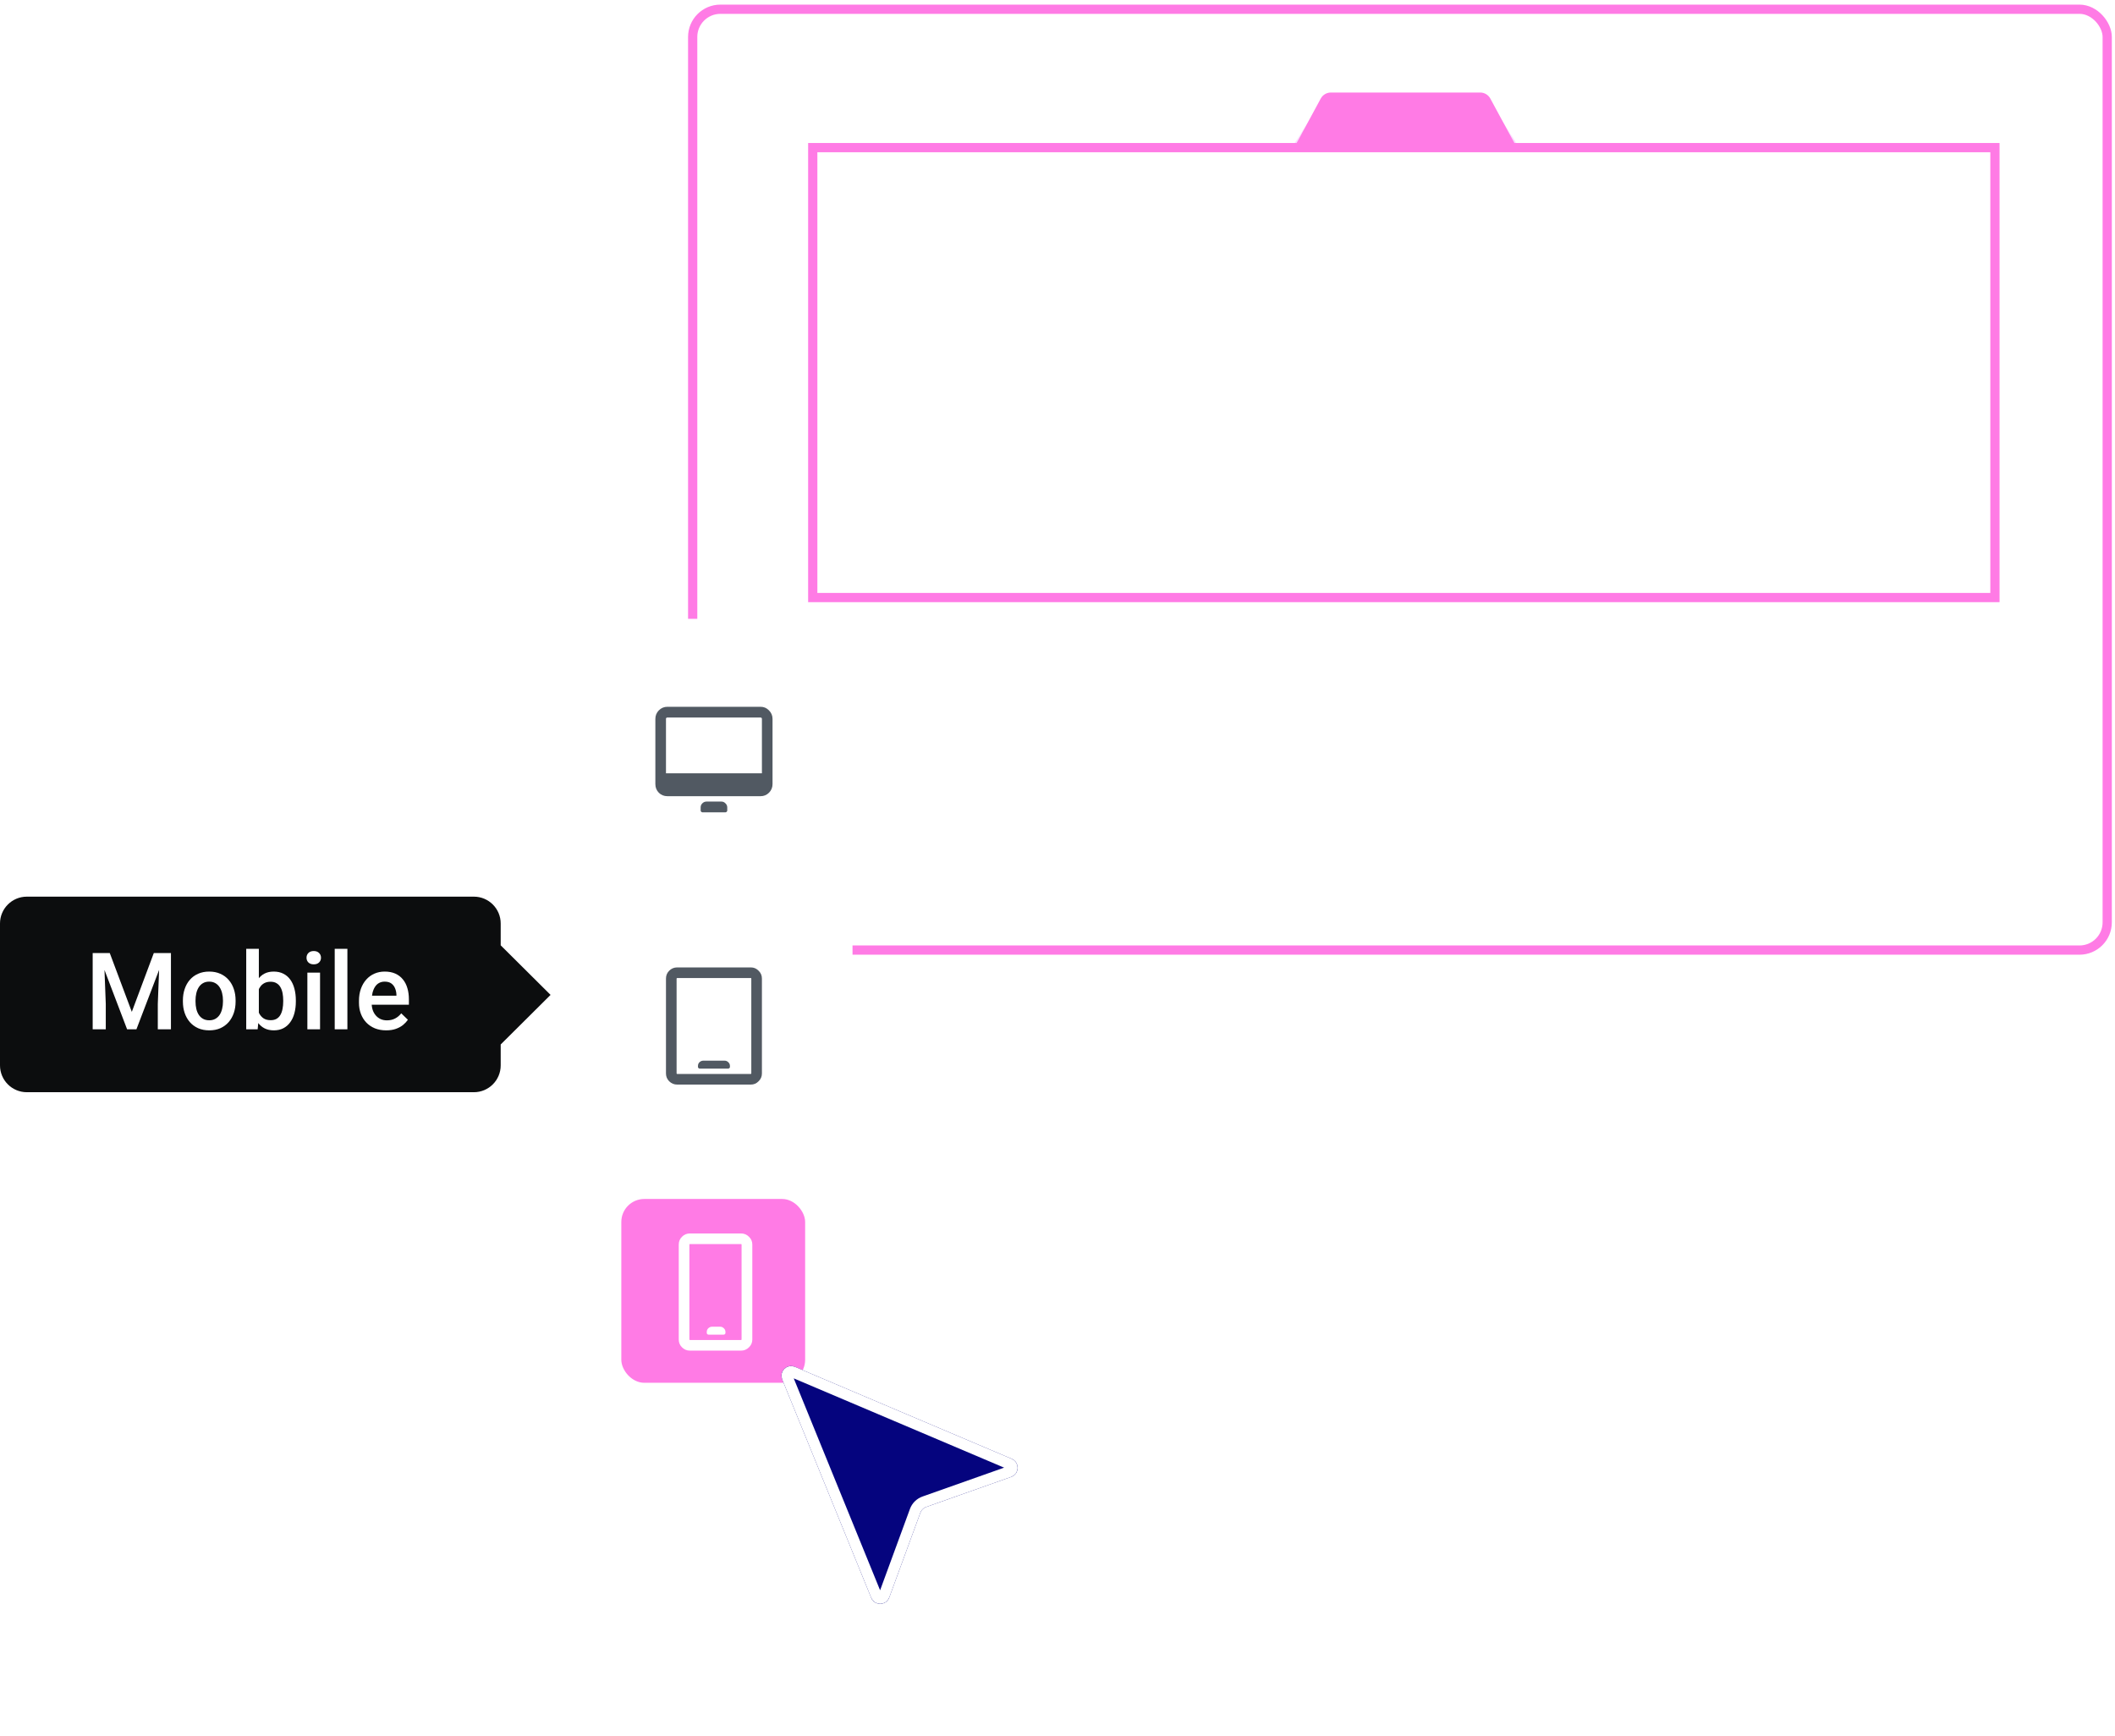 <svg xmlns="http://www.w3.org/2000/svg" width="229" height="188" viewBox="0 0 229 188" fill="none"><rect x="75" y="1" width="153.157" height="101.869" rx="3" stroke="#FF7BE5"></rect><path fill-rule="evenodd" clip-rule="evenodd" d="M152.183 16.22H140L142.988 11.589C143.218 11.233 143.613 11.018 144.038 11.018H152.183V16.22ZM152.183 16.22H164.367L161.378 11.589C161.149 11.233 160.753 11.018 160.328 11.018L152.183 11.018V16.22Z" fill="#FCB92C"></path><mask id="mask0_343_15431" style="mask-type:luminance" maskUnits="userSpaceOnUse" x="140" y="11" width="25" height="6"><path fill-rule="evenodd" clip-rule="evenodd" d="M152.183 16.22H140L142.988 11.589C143.218 11.233 143.613 11.018 144.038 11.018H152.183V16.22ZM152.183 16.22H164.367L161.378 11.589C161.149 11.233 160.753 11.018 160.328 11.018L152.183 11.018V16.22Z" fill="white"></path></mask><g mask="url(#mask0_343_15431)"><path d="M140 16.22V16.468H139.543L139.789 16.086L140 16.22ZM152.183 16.22H152.432V16.468H152.183V16.22ZM152.183 11.018V10.77H152.432V11.018H152.183ZM164.366 16.22L164.576 16.086L164.823 16.468H164.366V16.22ZM152.183 16.22V16.468H151.933V16.22H152.183ZM152.183 11.018H151.933V10.77H152.183V11.018ZM140 15.972H152.183V16.468H140V15.972ZM143.198 11.723L140.21 16.354L139.789 16.086L142.778 11.455L143.198 11.723ZM144.038 11.266C143.698 11.266 143.382 11.438 143.198 11.723L142.778 11.455C143.053 11.028 143.528 10.77 144.038 10.77V11.266ZM152.183 11.266H144.038V10.77H152.183V11.266ZM151.933 16.22V11.018H152.432V16.22H151.933ZM164.366 16.468H152.183V15.972H164.366V16.468ZM161.588 11.455L164.576 16.086L164.156 16.354L161.168 11.723L161.588 11.455ZM160.328 10.77C160.838 10.77 161.313 11.028 161.588 11.455L161.168 11.723C160.984 11.438 160.668 11.266 160.328 11.266V10.77ZM152.183 10.77L160.328 10.77V11.266L152.183 11.266V10.77ZM151.933 16.22V11.018H152.432V16.22H151.933Z" fill="#F0ABFC"></path></g><path d="M145.846 14.244C145.878 14.274 145.919 14.29 145.973 14.29C145.996 14.29 146.018 14.286 146.036 14.279C146.054 14.272 146.072 14.26 146.091 14.244C146.111 14.227 146.125 14.21 146.132 14.192C146.141 14.175 146.146 14.155 146.146 14.132V13.46H146.818C146.933 13.46 146.991 13.403 146.991 13.289C146.991 13.176 146.933 13.119 146.818 13.119H146.146V12.448C146.146 12.423 146.14 12.399 146.129 12.377C146.122 12.361 146.108 12.342 146.088 12.322C146.066 12.292 146.028 12.276 145.973 12.276C145.919 12.276 145.878 12.292 145.846 12.322C145.817 12.353 145.802 12.395 145.802 12.448V13.119H145.116C145.001 13.119 144.943 13.176 144.943 13.289C144.943 13.403 145.001 13.46 145.116 13.46H145.802V14.132C145.802 14.177 145.817 14.214 145.846 14.244Z" fill="white"></path><mask id="mask1_343_15431" style="mask-type:luminance" maskUnits="userSpaceOnUse" x="144" y="11" width="4" height="4"><path d="M147.344 11.826H144.6V14.555H147.344V11.826Z" fill="white"></path><path d="M145.844 14.244C145.876 14.274 145.918 14.29 145.971 14.29C145.994 14.29 146.016 14.286 146.034 14.279C146.052 14.272 146.07 14.26 146.089 14.244C146.109 14.227 146.123 14.21 146.13 14.192C146.139 14.175 146.144 14.155 146.144 14.132V13.46H146.816C146.931 13.46 146.989 13.403 146.989 13.289C146.989 13.176 146.931 13.119 146.816 13.119H146.144V12.448C146.144 12.423 146.138 12.399 146.127 12.377C146.12 12.361 146.106 12.342 146.086 12.322C146.064 12.292 146.026 12.276 145.971 12.276C145.918 12.276 145.876 12.292 145.844 12.322C145.815 12.353 145.8 12.395 145.8 12.448V13.119H145.114C144.999 13.119 144.941 13.176 144.941 13.289C144.941 13.403 144.999 13.46 145.114 13.46H145.8V14.132C145.8 14.177 145.815 14.214 145.844 14.244Z" fill="black"></path></mask><g mask="url(#mask1_343_15431)"><path d="M146.09 14.244L145.923 14.059L145.927 14.055L145.932 14.052L146.09 14.244ZM146.131 14.192L145.899 14.1L145.905 14.085L145.913 14.071L146.131 14.192ZM146.145 13.46H145.895V13.212H146.145V13.46ZM146.145 13.119V13.367H145.895V13.119H146.145ZM146.128 12.377L145.905 12.488L145.903 12.483L145.9 12.478L146.128 12.377ZM146.087 12.322L145.911 12.498L145.896 12.483L145.883 12.466L146.087 12.322ZM145.846 12.322L145.664 12.152L145.666 12.15L145.669 12.147L145.846 12.322ZM145.802 13.119H146.051V13.367H145.802V13.119ZM145.802 13.46V13.212H146.051V13.46H145.802ZM146.022 14.068C146.012 14.058 145.999 14.05 145.987 14.046C145.976 14.042 145.97 14.042 145.972 14.042V14.538C145.867 14.538 145.757 14.506 145.669 14.419L146.022 14.068ZM145.972 14.042C145.97 14.042 145.959 14.042 145.942 14.049L146.128 14.509C146.074 14.53 146.021 14.538 145.972 14.538V14.042ZM145.942 14.049C145.927 14.055 145.921 14.061 145.923 14.059L146.257 14.428C146.222 14.459 146.179 14.489 146.128 14.509L145.942 14.049ZM145.932 14.052C145.929 14.054 145.912 14.068 145.899 14.1L146.363 14.284C146.335 14.351 146.291 14.401 146.248 14.436L145.932 14.052ZM145.913 14.071C145.897 14.1 145.895 14.124 145.895 14.132H146.394C146.394 14.187 146.384 14.251 146.349 14.312L145.913 14.071ZM145.895 14.132V13.46H146.394V14.132H145.895ZM146.145 13.212H146.817V13.709H146.145V13.212ZM146.817 13.212C146.836 13.212 146.805 13.208 146.771 13.242C146.736 13.276 146.741 13.308 146.741 13.289H147.24C147.24 13.384 147.215 13.501 147.123 13.593C147.031 13.684 146.913 13.709 146.817 13.709V13.212ZM146.741 13.289C146.741 13.271 146.737 13.304 146.772 13.338C146.807 13.372 146.837 13.367 146.817 13.367V12.871C146.912 12.871 147.03 12.895 147.122 12.985C147.215 13.076 147.24 13.193 147.24 13.289H146.741ZM146.817 13.367H146.145V12.871H146.817V13.367ZM145.895 13.119V12.448H146.394V13.119H145.895ZM145.895 12.448C145.895 12.459 145.898 12.474 145.905 12.488L146.351 12.266C146.381 12.324 146.394 12.386 146.394 12.448H145.895ZM145.9 12.478C145.906 12.491 145.912 12.498 145.913 12.5C145.915 12.502 145.914 12.502 145.911 12.498L146.264 12.147C146.294 12.178 146.331 12.221 146.356 12.276L145.9 12.478ZM145.883 12.466C145.902 12.492 145.927 12.509 145.948 12.518C145.967 12.525 145.977 12.524 145.972 12.524V12.028C146.07 12.028 146.204 12.057 146.291 12.18L145.883 12.466ZM145.972 12.524C145.97 12.524 145.976 12.524 145.987 12.52C145.999 12.516 146.012 12.508 146.022 12.498L145.669 12.147C145.757 12.06 145.867 12.028 145.972 12.028V12.524ZM146.027 12.492C146.038 12.482 146.045 12.469 146.048 12.459C146.052 12.449 146.051 12.444 146.051 12.448H145.552C145.552 12.348 145.581 12.24 145.664 12.152L146.027 12.492ZM146.051 12.448V13.119H145.552V12.448H146.051ZM145.802 13.367H145.116V12.871H145.802V13.367ZM145.116 13.367C145.095 13.367 145.126 13.372 145.161 13.338C145.196 13.304 145.192 13.271 145.192 13.289H144.693C144.693 13.193 144.718 13.076 144.811 12.985C144.903 12.895 145.02 12.871 145.116 12.871V13.367ZM145.192 13.289C145.192 13.308 145.197 13.276 145.162 13.242C145.128 13.208 145.096 13.212 145.116 13.212V13.709C145.019 13.709 144.901 13.684 144.809 13.593C144.717 13.501 144.693 13.384 144.693 13.289H145.192ZM145.116 13.212H145.802V13.709H145.116V13.212ZM146.051 13.46V14.132H145.552V13.46H146.051ZM146.051 14.132C146.051 14.128 146.05 14.117 146.045 14.104C146.04 14.089 146.031 14.077 146.022 14.068L145.669 14.419C145.588 14.338 145.552 14.235 145.552 14.132H146.051Z" fill="#F0ABFC"></path></g><path d="M158.622 12.886L159.292 12.224C159.326 12.187 159.343 12.143 159.343 12.093C159.343 12.045 159.326 12.006 159.292 11.975C159.256 11.938 159.213 11.92 159.165 11.92C159.12 11.92 159.079 11.938 159.042 11.975L158.372 12.637L157.702 11.975C157.665 11.938 157.622 11.92 157.574 11.92C157.529 11.92 157.488 11.937 157.451 11.97C157.417 12.007 157.4 12.049 157.4 12.097C157.4 12.145 157.417 12.186 157.451 12.219L158.121 12.886L157.451 13.552C157.417 13.586 157.4 13.627 157.4 13.674C157.4 13.725 157.417 13.767 157.451 13.801C157.485 13.837 157.526 13.856 157.574 13.856C157.625 13.856 157.668 13.837 157.702 13.801L158.372 13.134L159.042 13.801C159.076 13.835 159.117 13.851 159.165 13.851C159.213 13.851 159.254 13.835 159.288 13.801C159.325 13.767 159.343 13.725 159.343 13.674C159.343 13.627 159.326 13.586 159.292 13.552L158.622 12.886Z" fill="white"></path><mask id="mask2_343_15431" style="mask-type:luminance" maskUnits="userSpaceOnUse" x="156" y="11" width="4" height="4"><path d="M159.655 11.498H156.91V14.227H159.655V11.498Z" fill="white"></path><path d="M158.622 12.886L159.292 12.224C159.326 12.187 159.343 12.143 159.343 12.093C159.343 12.045 159.326 12.006 159.292 11.975C159.256 11.938 159.213 11.92 159.165 11.92C159.12 11.92 159.079 11.938 159.042 11.975L158.372 12.637L157.702 11.975C157.665 11.938 157.622 11.92 157.574 11.92C157.529 11.92 157.488 11.937 157.451 11.97C157.417 12.007 157.4 12.049 157.4 12.097C157.4 12.145 157.417 12.186 157.451 12.219L158.121 12.886L157.451 13.552C157.417 13.586 157.4 13.627 157.4 13.674C157.4 13.725 157.417 13.767 157.451 13.801C157.485 13.837 157.526 13.856 157.574 13.856C157.625 13.856 157.668 13.837 157.702 13.801L158.372 13.134L159.042 13.801C159.076 13.835 159.117 13.851 159.165 13.851C159.213 13.851 159.254 13.835 159.288 13.801C159.325 13.767 159.343 13.725 159.343 13.674C159.343 13.627 159.326 13.586 159.292 13.552L158.622 12.886Z" fill="black"></path></mask><g mask="url(#mask2_343_15431)"><path d="M158.622 12.886L158.445 13.061L158.268 12.885L158.446 12.71L158.622 12.886ZM159.292 12.224L159.475 12.392L159.472 12.396L159.468 12.399L159.292 12.224ZM159.292 11.975L159.123 12.158L159.119 12.154L159.115 12.15L159.292 11.975ZM159.042 11.975L159.218 12.15L159.218 12.151L159.042 11.975ZM158.371 12.637L158.547 12.813L158.371 12.987L158.195 12.813L158.371 12.637ZM157.701 11.975L157.525 12.151L157.525 12.15L157.701 11.975ZM157.451 11.97L157.268 11.802L157.274 11.795L157.282 11.788L157.451 11.97ZM158.121 12.886L158.298 12.71L158.474 12.886L158.298 13.061L158.121 12.886ZM157.451 13.801L157.627 13.625L157.631 13.629L157.634 13.633L157.451 13.801ZM157.701 13.801L157.518 13.633L157.521 13.629L157.525 13.625L157.701 13.801ZM158.371 13.134L158.195 12.959L158.371 12.784L158.548 12.959L158.371 13.134ZM159.288 13.801L159.111 13.625L159.115 13.622L159.118 13.618L159.288 13.801ZM158.446 12.71L159.116 12.048L159.468 12.399L158.798 13.062L158.446 12.71ZM159.108 12.055C159.105 12.059 159.101 12.065 159.097 12.074C159.094 12.083 159.093 12.09 159.093 12.093H159.592C159.592 12.205 159.552 12.309 159.475 12.392L159.108 12.055ZM159.093 12.093C159.093 12.099 159.094 12.111 159.101 12.125C159.107 12.14 159.116 12.151 159.123 12.158L159.461 11.792C159.548 11.872 159.592 11.979 159.592 12.093H159.093ZM159.115 12.15C159.116 12.151 159.122 12.156 159.133 12.161C159.145 12.166 159.156 12.168 159.165 12.168V11.672C159.285 11.672 159.389 11.72 159.468 11.799L159.115 12.15ZM159.165 12.168C159.177 12.168 159.19 12.165 159.202 12.16C159.213 12.155 159.218 12.15 159.218 12.15L158.865 11.799C158.941 11.724 159.043 11.672 159.165 11.672V12.168ZM159.218 12.151L158.547 12.813L158.195 12.461L158.866 11.799L159.218 12.151ZM158.195 12.813L157.525 12.151L157.877 11.799L158.547 12.461L158.195 12.813ZM157.525 12.15C157.526 12.151 157.532 12.156 157.543 12.161C157.554 12.166 157.565 12.168 157.574 12.168V11.672C157.694 11.672 157.798 11.72 157.878 11.799L157.525 12.15ZM157.574 12.168C157.583 12.168 157.594 12.166 157.605 12.162C157.615 12.158 157.62 12.153 157.62 12.153L157.282 11.788C157.359 11.717 157.459 11.672 157.574 11.672V12.168ZM157.634 12.139C157.636 12.137 157.641 12.131 157.644 12.122C157.648 12.112 157.65 12.103 157.65 12.097H157.151C157.151 11.984 157.193 11.883 157.268 11.802L157.634 12.139ZM157.65 12.097C157.65 12.091 157.648 12.081 157.643 12.069C157.638 12.056 157.632 12.048 157.627 12.044L157.275 12.395C157.194 12.314 157.151 12.21 157.151 12.097H157.65ZM157.627 12.044L158.298 12.71L157.945 13.061L157.275 12.395L157.627 12.044ZM158.298 13.061L157.627 13.727L157.275 13.377L157.945 12.71L158.298 13.061ZM157.627 13.727C157.632 13.723 157.638 13.715 157.643 13.703C157.648 13.691 157.65 13.68 157.65 13.674H157.151C157.151 13.561 157.194 13.457 157.275 13.377L157.627 13.727ZM157.65 13.674C157.65 13.672 157.649 13.663 157.644 13.652C157.64 13.64 157.633 13.631 157.627 13.625L157.275 13.976C157.191 13.893 157.151 13.786 157.151 13.674H157.65ZM157.634 13.633C157.631 13.629 157.623 13.622 157.609 13.616C157.595 13.609 157.583 13.608 157.574 13.608V14.104C157.453 14.104 157.347 14.054 157.268 13.969L157.634 13.633ZM157.574 13.608C157.569 13.608 157.558 13.609 157.545 13.614C157.532 13.62 157.523 13.627 157.518 13.633L157.885 13.969C157.803 14.057 157.693 14.104 157.574 14.104V13.608ZM157.525 13.625L158.195 12.959L158.548 13.31L157.878 13.976L157.525 13.625ZM158.548 12.959L159.218 13.625L158.865 13.976L158.195 13.31L158.548 12.959ZM159.218 13.625C159.214 13.621 159.205 13.615 159.193 13.61C159.181 13.604 159.171 13.603 159.165 13.603V14.1C159.05 14.1 158.946 14.057 158.865 13.976L159.218 13.625ZM159.165 13.603C159.159 13.603 159.148 13.604 159.136 13.61C159.124 13.615 159.115 13.621 159.111 13.625L159.464 13.976C159.383 14.057 159.279 14.1 159.165 14.1V13.603ZM159.118 13.618C159.113 13.623 159.106 13.632 159.1 13.645C159.094 13.658 159.093 13.669 159.093 13.674H159.592C159.592 13.793 159.546 13.902 159.457 13.983L159.118 13.618ZM159.093 13.674C159.093 13.68 159.094 13.691 159.099 13.703C159.104 13.715 159.111 13.723 159.115 13.727L159.468 13.377C159.549 13.457 159.592 13.561 159.592 13.674H159.093ZM159.115 13.727L158.445 13.061L158.798 12.71L159.468 13.377L159.115 13.727Z" fill="#F0ABFC"></path></g><path d="M150.861 12.046C150.768 12.046 150.688 12.078 150.621 12.141C150.557 12.207 150.525 12.285 150.525 12.375C150.525 12.465 150.557 12.542 150.621 12.605C150.688 12.672 150.768 12.705 150.861 12.705C150.954 12.705 151.032 12.673 151.096 12.61C151.16 12.546 151.192 12.468 151.192 12.375C151.192 12.285 151.16 12.207 151.096 12.141C151.032 12.078 150.954 12.046 150.861 12.046ZM152.174 12.046C152.084 12.046 152.005 12.078 151.939 12.141C151.875 12.207 151.843 12.285 151.843 12.375C151.843 12.468 151.875 12.546 151.939 12.61C152.005 12.673 152.084 12.705 152.174 12.705C152.267 12.705 152.346 12.673 152.41 12.61C152.474 12.546 152.506 12.468 152.506 12.375C152.506 12.285 152.474 12.207 152.41 12.141C152.346 12.078 152.267 12.046 152.174 12.046ZM153.504 12.046C153.413 12.046 153.335 12.078 153.268 12.141C153.204 12.207 153.172 12.285 153.172 12.375C153.172 12.468 153.204 12.546 153.268 12.61C153.335 12.673 153.413 12.705 153.504 12.705C153.597 12.705 153.675 12.672 153.739 12.605C153.806 12.542 153.839 12.465 153.839 12.375C153.839 12.285 153.806 12.207 153.739 12.141C153.675 12.078 153.597 12.046 153.504 12.046ZM150.861 13.054C150.768 13.054 150.688 13.086 150.621 13.149C150.557 13.215 150.525 13.293 150.525 13.383C150.525 13.473 150.557 13.55 150.621 13.614C150.688 13.68 150.768 13.713 150.861 13.713C150.954 13.713 151.032 13.681 151.096 13.618C151.16 13.554 151.192 13.476 151.192 13.383C151.192 13.293 151.16 13.215 151.096 13.149C151.032 13.086 150.954 13.054 150.861 13.054ZM152.174 13.054C152.084 13.054 152.005 13.086 151.939 13.149C151.875 13.215 151.843 13.293 151.843 13.383C151.843 13.476 151.875 13.554 151.939 13.618C152.005 13.681 152.084 13.713 152.174 13.713C152.267 13.713 152.346 13.681 152.41 13.618C152.474 13.554 152.506 13.476 152.506 13.383C152.506 13.293 152.474 13.215 152.41 13.149C152.346 13.086 152.267 13.054 152.174 13.054ZM153.504 13.054C153.413 13.054 153.335 13.086 153.268 13.149C153.204 13.215 153.172 13.293 153.172 13.383C153.172 13.476 153.204 13.554 153.268 13.618C153.335 13.681 153.413 13.713 153.504 13.713C153.597 13.713 153.675 13.68 153.739 13.614C153.806 13.55 153.839 13.473 153.839 13.383C153.839 13.293 153.806 13.215 153.739 13.149C153.675 13.086 153.597 13.054 153.504 13.054Z" fill="white"></path><mask id="mask3_343_15431" style="mask-type:luminance" maskUnits="userSpaceOnUse" x="150" y="11" width="5" height="3"><path d="M154.188 11.746H150.195V13.979H154.188V11.746Z" fill="white"></path><path d="M150.863 12.046C150.77 12.046 150.69 12.078 150.623 12.141C150.559 12.207 150.527 12.285 150.527 12.375C150.527 12.465 150.559 12.542 150.623 12.605C150.69 12.672 150.77 12.705 150.863 12.705C150.956 12.705 151.034 12.673 151.098 12.61C151.162 12.546 151.194 12.468 151.194 12.375C151.194 12.285 151.162 12.207 151.098 12.141C151.034 12.078 150.956 12.046 150.863 12.046ZM152.176 12.046C152.086 12.046 152.007 12.078 151.941 12.141C151.877 12.207 151.845 12.285 151.845 12.375C151.845 12.468 151.877 12.546 151.941 12.61C152.007 12.673 152.086 12.705 152.176 12.705C152.269 12.705 152.348 12.673 152.412 12.61C152.476 12.546 152.508 12.468 152.508 12.375C152.508 12.285 152.476 12.207 152.412 12.141C152.348 12.078 152.269 12.046 152.176 12.046ZM153.506 12.046C153.415 12.046 153.337 12.078 153.27 12.141C153.206 12.207 153.174 12.285 153.174 12.375C153.174 12.468 153.206 12.546 153.27 12.61C153.337 12.673 153.415 12.705 153.506 12.705C153.599 12.705 153.677 12.672 153.741 12.605C153.808 12.542 153.841 12.465 153.841 12.375C153.841 12.285 153.808 12.207 153.741 12.141C153.677 12.078 153.599 12.046 153.506 12.046ZM150.863 13.054C150.77 13.054 150.69 13.086 150.623 13.149C150.559 13.215 150.527 13.293 150.527 13.383C150.527 13.473 150.559 13.55 150.623 13.614C150.69 13.68 150.77 13.713 150.863 13.713C150.956 13.713 151.034 13.681 151.098 13.618C151.162 13.554 151.194 13.476 151.194 13.383C151.194 13.293 151.162 13.215 151.098 13.149C151.034 13.086 150.956 13.054 150.863 13.054ZM152.176 13.054C152.086 13.054 152.007 13.086 151.941 13.149C151.877 13.215 151.845 13.293 151.845 13.383C151.845 13.476 151.877 13.554 151.941 13.618C152.007 13.681 152.086 13.713 152.176 13.713C152.269 13.713 152.348 13.681 152.412 13.618C152.476 13.554 152.508 13.476 152.508 13.383C152.508 13.293 152.476 13.215 152.412 13.149C152.348 13.086 152.269 13.054 152.176 13.054ZM153.506 13.054C153.415 13.054 153.337 13.086 153.27 13.149C153.206 13.215 153.174 13.293 153.174 13.383C153.174 13.476 153.206 13.554 153.27 13.618C153.337 13.681 153.415 13.713 153.506 13.713C153.599 13.713 153.677 13.68 153.741 13.614C153.808 13.55 153.841 13.473 153.841 13.383C153.841 13.293 153.808 13.215 153.741 13.149C153.677 13.086 153.599 13.054 153.506 13.054Z" fill="black"></path></mask><g mask="url(#mask3_343_15431)"><path d="M150.623 12.142L150.443 11.97L150.446 11.966L150.45 11.963L150.623 12.142ZM151.098 12.142L151.274 11.966L151.276 11.968L151.278 11.97L151.098 12.142ZM151.94 12.142L151.76 11.97L151.764 11.966L151.767 11.963L151.94 12.142ZM151.94 12.61L151.767 12.789L151.765 12.787L151.764 12.785L151.94 12.61ZM152.411 12.142L152.588 11.966L152.589 11.968L152.591 11.97L152.411 12.142ZM153.27 12.142L153.09 11.97L153.093 11.966L153.097 11.963L153.27 12.142ZM153.27 12.61L153.097 12.789L153.095 12.787L153.093 12.785L153.27 12.61ZM153.741 12.606L153.561 12.434L153.564 12.431L153.568 12.427L153.741 12.606ZM150.623 13.15L150.443 12.978L150.446 12.974L150.45 12.971L150.623 13.15ZM151.098 13.15L151.274 12.974L151.276 12.976L151.278 12.978L151.098 13.15ZM151.94 13.15L151.76 12.978L151.764 12.974L151.767 12.971L151.94 13.15ZM151.94 13.618L151.767 13.797L151.765 13.795L151.764 13.794L151.94 13.618ZM152.411 13.15L152.588 12.974L152.589 12.976L152.591 12.978L152.411 13.15ZM153.27 13.15L153.09 12.978L153.093 12.974L153.097 12.971L153.27 13.15ZM153.27 13.618L153.097 13.797L153.095 13.795L153.093 13.794L153.27 13.618ZM153.741 13.614L153.561 13.442L153.564 13.439L153.568 13.435L153.741 13.614ZM150.862 12.294C150.833 12.294 150.815 12.302 150.796 12.321L150.45 11.963C150.563 11.854 150.705 11.798 150.862 11.798V12.294ZM150.803 12.313C150.782 12.334 150.776 12.351 150.776 12.376H150.277C150.277 12.22 150.335 12.081 150.443 11.97L150.803 12.313ZM150.776 12.376C150.776 12.4 150.782 12.414 150.799 12.431L150.446 12.781C150.335 12.671 150.277 12.531 150.277 12.376H150.776ZM150.799 12.431C150.819 12.451 150.836 12.457 150.862 12.457V12.953C150.702 12.953 150.559 12.894 150.446 12.781L150.799 12.431ZM150.862 12.457C150.891 12.457 150.906 12.45 150.921 12.435L151.274 12.785C151.162 12.897 151.019 12.953 150.862 12.953V12.457ZM150.921 12.435C150.937 12.419 150.944 12.405 150.944 12.376H151.443C151.443 12.532 151.386 12.674 151.274 12.785L150.921 12.435ZM150.944 12.376C150.944 12.351 150.938 12.334 150.918 12.313L151.278 11.97C151.385 12.081 151.443 12.22 151.443 12.376H150.944ZM150.921 12.317C150.906 12.302 150.891 12.294 150.862 12.294V11.798C151.019 11.798 151.162 11.855 151.274 11.966L150.921 12.317ZM152.176 12.294C152.151 12.294 152.134 12.3 152.113 12.321L151.767 11.963C151.879 11.856 152.019 11.798 152.176 11.798V12.294ZM152.12 12.313C152.1 12.334 152.094 12.351 152.094 12.376H151.595C151.595 12.22 151.653 12.081 151.76 11.97L152.12 12.313ZM152.094 12.376C152.094 12.405 152.101 12.419 152.117 12.435L151.764 12.785C151.651 12.674 151.595 12.532 151.595 12.376H152.094ZM152.113 12.431C152.134 12.451 152.151 12.457 152.176 12.457V12.953C152.019 12.953 151.879 12.896 151.767 12.789L152.113 12.431ZM152.176 12.457C152.205 12.457 152.219 12.45 152.235 12.435L152.588 12.785C152.475 12.897 152.333 12.953 152.176 12.953V12.457ZM152.235 12.435C152.25 12.419 152.258 12.405 152.258 12.376H152.757C152.757 12.532 152.7 12.674 152.588 12.785L152.235 12.435ZM152.258 12.376C152.258 12.351 152.252 12.334 152.231 12.313L152.591 11.97C152.699 12.081 152.757 12.22 152.757 12.376H152.258ZM152.235 12.317C152.219 12.302 152.205 12.294 152.176 12.294V11.798C152.333 11.798 152.475 11.855 152.588 11.966L152.235 12.317ZM153.505 12.294C153.48 12.294 153.463 12.3 153.442 12.321L153.097 11.963C153.209 11.856 153.349 11.798 153.505 11.798V12.294ZM153.449 12.313C153.429 12.334 153.423 12.351 153.423 12.376H152.924C152.924 12.22 152.982 12.081 153.09 11.97L153.449 12.313ZM153.423 12.376C153.423 12.405 153.43 12.419 153.446 12.435L153.093 12.785C152.981 12.674 152.924 12.532 152.924 12.376H153.423ZM153.442 12.431C153.463 12.451 153.48 12.457 153.505 12.457V12.953C153.349 12.953 153.209 12.896 153.097 12.789L153.442 12.431ZM153.505 12.457C153.531 12.457 153.544 12.451 153.561 12.434L153.921 12.778C153.809 12.893 153.666 12.953 153.505 12.953V12.457ZM153.568 12.427C153.586 12.409 153.591 12.397 153.591 12.376L154.09 12.376C154.09 12.535 154.028 12.676 153.914 12.785L153.568 12.427ZM153.591 12.376C153.591 12.354 153.586 12.339 153.564 12.317L153.917 11.966C154.028 12.077 154.09 12.217 154.09 12.376L153.591 12.376ZM153.564 12.317C153.549 12.302 153.534 12.294 153.505 12.294V11.798C153.662 11.798 153.805 11.855 153.917 11.966L153.564 12.317ZM150.862 13.303C150.833 13.303 150.815 13.31 150.796 13.329L150.45 12.971C150.563 12.863 150.705 12.806 150.862 12.806V13.303ZM150.803 13.322C150.782 13.342 150.776 13.359 150.776 13.384H150.277C150.277 13.229 150.335 13.089 150.443 12.978L150.803 13.322ZM150.776 13.384C150.776 13.408 150.782 13.422 150.799 13.439L150.446 13.79C150.335 13.68 150.277 13.54 150.277 13.384H150.776ZM150.799 13.439C150.819 13.459 150.836 13.465 150.862 13.465V13.961C150.702 13.961 150.559 13.902 150.446 13.79L150.799 13.439ZM150.862 13.465C150.891 13.465 150.906 13.458 150.921 13.443L151.274 13.794C151.162 13.905 151.019 13.961 150.862 13.961V13.465ZM150.921 13.443C150.937 13.427 150.944 13.413 150.944 13.384H151.443C151.443 13.54 151.386 13.682 151.274 13.794L150.921 13.443ZM150.944 13.384C150.944 13.359 150.938 13.342 150.918 13.322L151.278 12.978C151.385 13.089 151.443 13.229 151.443 13.384H150.944ZM150.921 13.325C150.906 13.31 150.891 13.303 150.862 13.303V12.806C151.019 12.806 151.162 12.863 151.274 12.974L150.921 13.325ZM152.176 13.303C152.151 13.303 152.134 13.309 152.113 13.329L151.767 12.971C151.879 12.864 152.019 12.806 152.176 12.806V13.303ZM152.12 13.322C152.1 13.342 152.094 13.359 152.094 13.384H151.595C151.595 13.229 151.653 13.089 151.76 12.978L152.12 13.322ZM152.094 13.384C152.094 13.413 152.101 13.427 152.117 13.443L151.764 13.794C151.651 13.682 151.595 13.54 151.595 13.384H152.094ZM152.113 13.439C152.134 13.459 152.151 13.465 152.176 13.465V13.961C152.019 13.961 151.879 13.904 151.767 13.797L152.113 13.439ZM152.176 13.465C152.205 13.465 152.219 13.458 152.235 13.443L152.588 13.794C152.475 13.905 152.333 13.961 152.176 13.961V13.465ZM152.235 13.443C152.25 13.427 152.258 13.413 152.258 13.384H152.757C152.757 13.54 152.7 13.682 152.588 13.794L152.235 13.443ZM152.258 13.384C152.258 13.359 152.252 13.342 152.231 13.322L152.591 12.978C152.699 13.089 152.757 13.229 152.757 13.384H152.258ZM152.235 13.325C152.219 13.31 152.205 13.303 152.176 13.303V12.806C152.333 12.806 152.475 12.863 152.588 12.974L152.235 13.325ZM153.505 13.303C153.48 13.303 153.463 13.309 153.442 13.329L153.097 12.971C153.209 12.864 153.349 12.806 153.505 12.806V13.303ZM153.449 13.322C153.429 13.342 153.423 13.359 153.423 13.384H152.924C152.924 13.229 152.982 13.089 153.09 12.978L153.449 13.322ZM153.423 13.384C153.423 13.413 153.43 13.427 153.446 13.443L153.093 13.794C152.981 13.682 152.924 13.54 152.924 13.384H153.423ZM153.442 13.439C153.463 13.459 153.48 13.465 153.505 13.465V13.961C153.349 13.961 153.209 13.904 153.097 13.797L153.442 13.439ZM153.505 13.465C153.531 13.465 153.544 13.459 153.561 13.442L153.921 13.786C153.809 13.901 153.666 13.961 153.505 13.961V13.465ZM153.568 13.435C153.586 13.418 153.591 13.405 153.591 13.384H154.09C154.09 13.543 154.028 13.684 153.914 13.793L153.568 13.435ZM153.591 13.384C153.591 13.363 153.586 13.347 153.564 13.325L153.917 12.974C154.028 13.085 154.09 13.225 154.09 13.384H153.591ZM153.564 13.325C153.549 13.31 153.534 13.303 153.505 13.303V12.806C153.662 12.806 153.805 12.863 153.917 12.974L153.564 13.325Z" fill="#F0ABFC"></path></g><path fill-rule="evenodd" clip-rule="evenodd" d="M152.183 16.22H140L143.003 10.67C143.221 10.268 143.643 10.018 144.102 10.018L152.183 10.018V16.22ZM152.183 16.22H164.367L161.363 10.67C161.146 10.268 160.724 10.018 160.265 10.018L152.183 10.018V16.22Z" fill="#FF7BE5"></path><path d="M216 15.983H88V64.699H216V15.983Z" stroke="#FF7BE5"></path><rect x="62.297" y="67" width="30.01" height="87.722" rx="3.463" fill="white"></rect><path d="M78.106 86.789C78.281 86.789 78.429 86.854 78.549 86.983C78.678 87.103 78.743 87.251 78.743 87.426V87.759C78.743 87.805 78.724 87.847 78.688 87.883C78.65 87.93 78.604 87.953 78.549 87.953H76.056C76 87.953 75.954 87.93 75.917 87.883C75.88 87.847 75.862 87.805 75.862 87.759V87.426C75.862 87.251 75.922 87.103 76.042 86.983C76.171 86.854 76.324 86.789 76.499 86.789H78.106ZM82.344 76.526C82.704 76.526 83.009 76.655 83.258 76.914C83.517 77.172 83.646 77.481 83.646 77.842V84.892C83.646 85.261 83.517 85.575 83.258 85.834C83.009 86.083 82.704 86.207 82.344 86.207H72.261C71.9 86.207 71.591 86.083 71.333 85.834C71.083 85.575 70.959 85.261 70.959 84.892V77.842C70.959 77.481 71.083 77.172 71.333 76.914C71.591 76.655 71.9 76.526 72.261 76.526H82.344ZM82.344 77.689H72.261C72.224 77.689 72.191 77.698 72.164 77.717C72.136 77.735 72.118 77.763 72.108 77.8V83.728H82.496V77.842C82.496 77.758 82.455 77.708 82.372 77.689H82.344Z" fill="#515962"></path><rect x="67.273" y="129.817" width="19.903" height="19.903" rx="2.488" fill="#FF7BE5"></rect><path d="M80.238 133.55C80.57 133.55 80.856 133.67 81.096 133.91C81.336 134.141 81.456 134.422 81.456 134.755V145.032C81.456 145.365 81.336 145.646 81.096 145.877C80.856 146.117 80.57 146.237 80.238 146.237H74.697C74.365 146.237 74.079 146.117 73.838 145.877C73.608 145.646 73.492 145.365 73.492 145.032V134.755C73.492 134.422 73.608 134.141 73.838 133.91C74.079 133.67 74.365 133.55 74.697 133.55H80.238ZM80.238 134.699H74.697C74.688 134.699 74.674 134.704 74.656 134.713C74.646 134.723 74.642 134.736 74.642 134.755V145.032C74.642 145.041 74.646 145.051 74.656 145.06C74.674 145.078 74.688 145.088 74.697 145.088H80.238C80.256 145.088 80.27 145.078 80.279 145.06C80.288 145.051 80.293 145.041 80.293 145.032V134.755C80.293 134.718 80.275 134.699 80.238 134.699ZM77.966 143.647C78.123 143.647 78.257 143.702 78.368 143.813C78.488 143.924 78.548 144.058 78.548 144.215V144.326C78.548 144.372 78.529 144.413 78.492 144.45C78.455 144.487 78.409 144.506 78.354 144.506H76.719C76.664 144.506 76.618 144.487 76.581 144.45C76.544 144.413 76.525 144.372 76.525 144.326V144.215C76.525 144.058 76.581 143.924 76.692 143.813C76.812 143.702 76.95 143.647 77.107 143.647H77.966Z" fill="white"></path><path d="M81.291 104.745C81.624 104.745 81.906 104.865 82.136 105.105C82.376 105.336 82.496 105.617 82.496 105.95V116.227C82.496 116.559 82.376 116.841 82.136 117.072C81.906 117.312 81.624 117.432 81.291 117.432H73.327C72.986 117.432 72.695 117.312 72.455 117.072C72.224 116.841 72.108 116.559 72.108 116.227V105.95C72.108 105.617 72.224 105.336 72.455 105.105C72.695 104.865 72.986 104.745 73.327 104.745H81.291ZM81.291 105.894H73.327C73.299 105.894 73.276 105.913 73.258 105.95V116.227C73.258 116.236 73.263 116.245 73.272 116.255C73.29 116.273 73.304 116.282 73.313 116.282H81.291C81.31 116.282 81.328 116.264 81.347 116.227V105.95C81.347 105.931 81.342 105.917 81.333 105.908C81.324 105.899 81.31 105.894 81.291 105.894ZM78.452 114.842C78.609 114.842 78.743 114.897 78.854 115.008C78.974 115.119 79.034 115.253 79.034 115.41V115.521C79.034 115.567 79.015 115.608 78.978 115.645C78.941 115.682 78.895 115.701 78.84 115.701H75.765C75.71 115.701 75.663 115.682 75.626 115.645C75.59 115.608 75.571 115.567 75.571 115.521V115.41C75.571 115.253 75.626 115.119 75.737 115.008C75.857 114.897 75.996 114.842 76.153 114.842H78.452Z" fill="#515962"></path><path fill-rule="evenodd" clip-rule="evenodd" d="M2.904 97.084C1.3 97.084 0 98.385 0 99.988V115.354C0 116.958 1.3 118.258 2.904 118.258H51.308C52.912 118.258 54.212 116.958 54.212 115.354V113.089L59.611 107.721L54.212 102.353V99.988C54.212 98.385 52.912 97.084 51.308 97.084H2.904Z" fill="#0C0D0E"></path><path d="M10.614 103.188H11.884L14.272 109.558L16.654 103.188H17.925L14.771 111.447H13.762L10.614 103.188ZM10.035 103.188H11.243L11.453 108.701V111.447H10.035V103.188ZM17.296 103.188H18.509V111.447H17.086V108.701L17.296 103.188ZM19.803 108.446V108.316C19.803 107.873 19.867 107.463 19.995 107.085C20.124 106.703 20.309 106.372 20.551 106.092C20.797 105.809 21.096 105.589 21.448 105.434C21.803 105.275 22.204 105.196 22.65 105.196C23.1 105.196 23.501 105.275 23.853 105.434C24.208 105.589 24.509 105.809 24.755 106.092C25 106.372 25.188 106.703 25.316 107.085C25.445 107.463 25.509 107.873 25.509 108.316V108.446C25.509 108.889 25.445 109.299 25.316 109.677C25.188 110.055 25 110.386 24.755 110.67C24.509 110.95 24.21 111.169 23.858 111.328C23.507 111.483 23.108 111.56 22.661 111.56C22.211 111.56 21.809 111.483 21.453 111.328C21.102 111.169 20.803 110.95 20.557 110.67C20.311 110.386 20.124 110.055 19.995 109.677C19.867 109.299 19.803 108.889 19.803 108.446ZM21.17 108.316V108.446C21.17 108.722 21.198 108.983 21.255 109.229C21.311 109.475 21.4 109.69 21.521 109.876C21.642 110.061 21.797 110.206 21.986 110.312C22.175 110.418 22.401 110.471 22.661 110.471C22.915 110.471 23.134 110.418 23.319 110.312C23.509 110.206 23.663 110.061 23.785 109.876C23.906 109.69 23.994 109.475 24.051 109.229C24.112 108.983 24.142 108.722 24.142 108.446V108.316C24.142 108.043 24.112 107.786 24.051 107.544C23.994 107.298 23.904 107.081 23.779 106.892C23.658 106.703 23.503 106.555 23.314 106.449C23.128 106.34 22.907 106.285 22.65 106.285C22.393 106.285 22.17 106.34 21.981 106.449C21.796 106.555 21.642 106.703 21.521 106.892C21.4 107.081 21.311 107.298 21.255 107.544C21.198 107.786 21.17 108.043 21.17 108.316ZM26.66 102.734H28.027V110.136L27.897 111.447H26.66V102.734ZM32.032 108.321V108.44C32.032 108.894 31.981 109.312 31.879 109.694C31.781 110.072 31.629 110.401 31.425 110.681C31.225 110.961 30.975 111.178 30.676 111.333C30.381 111.485 30.039 111.56 29.65 111.56C29.268 111.56 28.935 111.488 28.651 111.345C28.368 111.201 28.13 110.997 27.937 110.732C27.748 110.467 27.594 110.152 27.477 109.785C27.36 109.418 27.277 109.013 27.228 108.571V108.191C27.277 107.745 27.36 107.34 27.477 106.977C27.594 106.61 27.748 106.294 27.937 106.03C28.13 105.761 28.366 105.555 28.646 105.411C28.929 105.268 29.26 105.196 29.638 105.196C30.032 105.196 30.378 105.272 30.676 105.423C30.979 105.574 31.23 105.79 31.431 106.069C31.631 106.346 31.781 106.674 31.879 107.056C31.981 107.438 32.032 107.86 32.032 108.321ZM30.665 108.44V108.321C30.665 108.045 30.642 107.786 30.597 107.544C30.552 107.298 30.476 107.083 30.37 106.898C30.268 106.712 30.128 106.567 29.95 106.461C29.776 106.351 29.559 106.296 29.298 106.296C29.056 106.296 28.848 106.338 28.674 106.421C28.5 106.504 28.355 106.618 28.237 106.761C28.12 106.905 28.027 107.072 27.959 107.261C27.895 107.45 27.852 107.654 27.829 107.873V108.9C27.863 109.184 27.935 109.444 28.044 109.683C28.158 109.917 28.317 110.106 28.521 110.25C28.725 110.39 28.988 110.46 29.309 110.46C29.563 110.46 29.776 110.409 29.95 110.307C30.124 110.205 30.262 110.063 30.364 109.881C30.47 109.696 30.546 109.48 30.591 109.235C30.64 108.989 30.665 108.724 30.665 108.44ZM34.653 105.309V111.447H33.28V105.309H34.653ZM33.189 103.698C33.189 103.49 33.257 103.318 33.393 103.182C33.533 103.042 33.726 102.972 33.972 102.972C34.214 102.972 34.405 103.042 34.545 103.182C34.685 103.318 34.755 103.49 34.755 103.698C34.755 103.903 34.685 104.073 34.545 104.209C34.405 104.345 34.214 104.413 33.972 104.413C33.726 104.413 33.533 104.345 33.393 104.209C33.257 104.073 33.189 103.903 33.189 103.698ZM37.614 102.734V111.447H36.241V102.734H37.614ZM41.817 111.56C41.363 111.56 40.953 111.486 40.586 111.339C40.223 111.188 39.913 110.978 39.656 110.709C39.402 110.441 39.208 110.125 39.071 109.762C38.935 109.399 38.867 109.008 38.867 108.588V108.361C38.867 107.881 38.937 107.446 39.077 107.056C39.217 106.667 39.412 106.334 39.661 106.058C39.911 105.778 40.206 105.565 40.546 105.417C40.886 105.27 41.255 105.196 41.652 105.196C42.091 105.196 42.475 105.27 42.804 105.417C43.133 105.565 43.405 105.773 43.62 106.041C43.84 106.306 44.002 106.622 44.108 106.988C44.218 107.355 44.273 107.76 44.273 108.202V108.786H39.531V107.805H42.923V107.697C42.915 107.452 42.866 107.221 42.775 107.005C42.688 106.79 42.554 106.616 42.373 106.484C42.191 106.351 41.949 106.285 41.647 106.285C41.42 106.285 41.217 106.334 41.04 106.432C40.866 106.527 40.72 106.665 40.603 106.847C40.486 107.028 40.395 107.247 40.331 107.505C40.27 107.758 40.24 108.043 40.24 108.361V108.588C40.24 108.856 40.276 109.106 40.348 109.337C40.423 109.564 40.533 109.762 40.677 109.932C40.82 110.102 40.994 110.237 41.199 110.335C41.403 110.43 41.635 110.477 41.896 110.477C42.225 110.477 42.518 110.411 42.775 110.278C43.032 110.146 43.256 109.959 43.445 109.717L44.165 110.414C44.033 110.607 43.861 110.793 43.649 110.97C43.437 111.144 43.178 111.286 42.872 111.396C42.569 111.505 42.218 111.56 41.817 111.56Z" fill="white"></path><g filter="url(#filter0_d_343_15431)"><path d="M86.075 147.994C85.213 147.628 84.34 148.489 84.694 149.356L94.328 172.998C94.69 173.886 95.955 173.865 96.285 172.964L99.65 163.793C99.758 163.499 99.99 163.269 100.285 163.165L109.486 159.91C110.388 159.591 110.426 158.327 109.544 157.953L86.075 147.994Z" fill="#05047E"></path><path d="M85.249 149.13C85.098 148.758 85.472 148.389 85.841 148.546L109.31 158.506C109.688 158.666 109.672 159.207 109.285 159.344L100.085 162.599C99.622 162.763 99.256 163.124 99.087 163.585L95.722 172.757C95.581 173.143 95.038 173.152 94.883 172.771L85.249 149.13Z" stroke="white" stroke-width="1.2"></path></g><defs><filter id="filter0_d_343_15431" x="72.32" y="137.663" width="50.158" height="50.331" filterUnits="userSpaceOnUse" color-interpolation-filters="sRGB"><feGaussianBlur stdDeviation="6.147"></feGaussianBlur></filter></defs></svg>